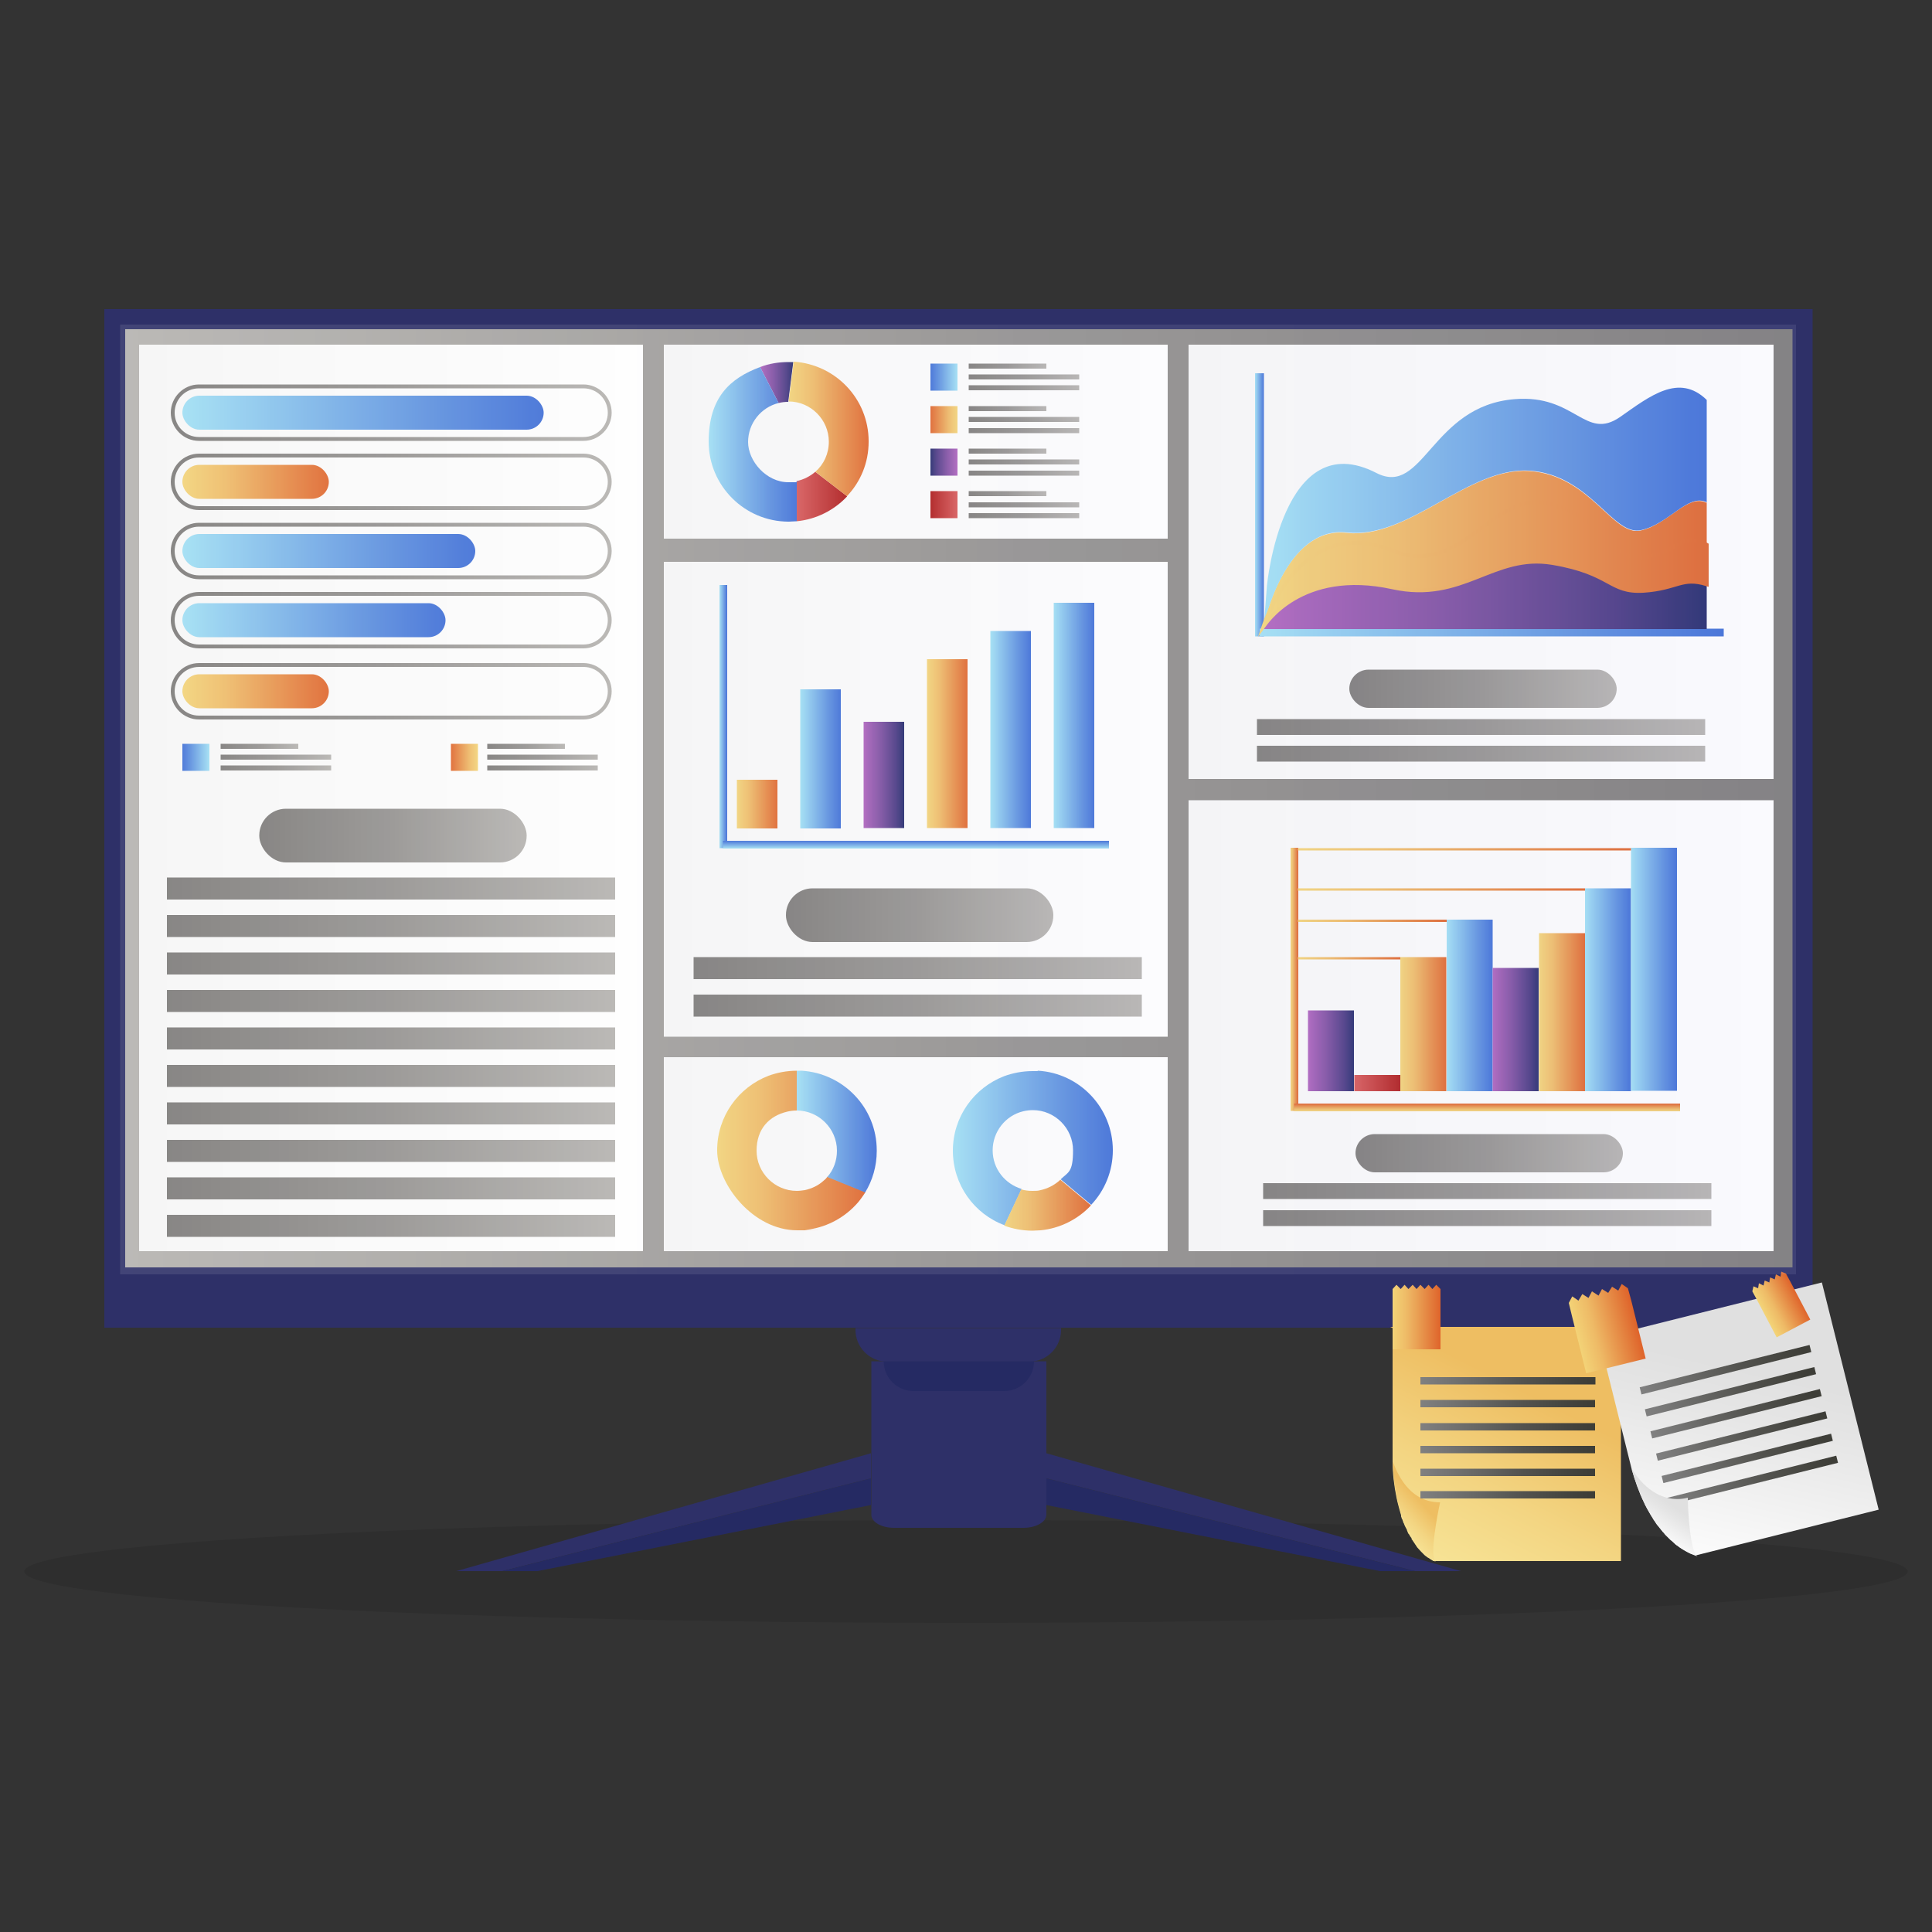 <?xml version="1.0" encoding="UTF-8"?>
<svg id="OBJECTS" xmlns="http://www.w3.org/2000/svg" version="1.1" xmlns:xlink="http://www.w3.org/1999/xlink" viewBox="0 0 500 500">
  <rect x="0" y="0" width="500" height="500" fill="#333333" stroke="none"/>
  <!-- Generator: Adobe Illustrator 29.1.0, SVG Export Plug-In . SVG Version: 2.1.0 Build 142)  -->
  <defs>
    <style>
      .st0 {
        fill: url(#linear-gradient75);
      }

      .st1 {
        fill: url(#linear-gradient2);
      }

      .st2 {
        fill: url(#linear-gradient81);
      }

      .st3 {
        fill: url(#linear-gradient36);
      }

      .st4 {
        fill: url(#linear-gradient39);
      }

      .st5 {
        stroke: url(#linear-gradient61);
      }

      .st5, .st6, .st7 {
        fill: none;
      }

      .st5, .st6, .st7, .st8 {
        stroke-miterlimit: 10;
      }

      .st6 {
        stroke: #000;
      }

      .st9 {
        fill: url(#linear-gradient107);
      }

      .st10 {
        fill: url(#linear-gradient34);
      }

      .st11 {
        fill: url(#linear-gradient58);
      }

      .st12 {
        fill: url(#linear-gradient73);
      }

      .st13 {
        fill: url(#linear-gradient83);
      }

      .st14 {
        fill: url(#New_Gradient_Swatch_copy_33);
        opacity: .1;
      }

      .st15 {
        fill: url(#linear-gradient33);
      }

      .st16 {
        fill: url(#linear-gradient10);
      }

      .st17 {
        fill: url(#linear-gradient63);
      }

      .st18 {
        fill: #252a63;
      }

      .st19 {
        fill: url(#linear-gradient82);
      }

      .st20 {
        fill: url(#linear-gradient71);
      }

      .st21 {
        fill: url(#linear-gradient32);
      }

      .st22 {
        fill: url(#linear-gradient21);
      }

      .st23 {
        fill: url(#linear-gradient85);
      }

      .st24 {
        fill: url(#linear-gradient112);
      }

      .st25 {
        fill: url(#linear-gradient37);
      }

      .st26 {
        fill: url(#linear-gradient56);
      }

      .st27 {
        fill: url(#linear-gradient27);
      }

      .st28 {
        fill: url(#linear-gradient53);
      }

      .st7 {
        stroke: url(#linear-gradient62);
      }

      .st29 {
        fill: url(#linear-gradient57);
      }

      .st30 {
        fill: url(#linear-gradient113);
      }

      .st31 {
        fill: url(#linear-gradient35);
      }

      .st32 {
        fill: url(#linear-gradient116);
      }

      .st33 {
        fill: url(#linear-gradient26);
      }

      .st34 {
        fill: url(#linear-gradient1);
      }

      .st35 {
        fill: url(#linear-gradient118);
      }

      .st36 {
        fill: url(#linear-gradient109);
      }

      .st37 {
        fill: url(#linear-gradient9);
      }

      .st38 {
        fill: url(#linear-gradient18);
      }

      .st39 {
        fill: url(#linear-gradient101);
      }

      .st40 {
        fill: url(#linear-gradient23);
      }

      .st41 {
        fill: url(#linear-gradient72);
      }

      .st42 {
        fill: url(#linear-gradient43);
      }

      .st43 {
        fill: url(#linear-gradient78);
      }

      .st44 {
        fill: url(#linear-gradient69);
      }

      .st45 {
        fill: url(#linear-gradient8);
      }

      .st46 {
        fill: url(#linear-gradient11);
      }

      .st47 {
        fill: url(#linear-gradient104);
      }

      .st48 {
        fill: url(#linear-gradient105);
      }

      .st49 {
        fill: url(#linear-gradient16);
      }

      .st50 {
        fill: url(#linear-gradient24);
      }

      .st51 {
        fill: url(#linear-gradient30);
      }

      .st52 {
        fill: url(#linear-gradient46);
      }

      .st53 {
        fill: url(#linear-gradient114);
      }

      .st54 {
        fill: url(#linear-gradient22);
      }

      .st55 {
        fill: url(#linear-gradient108);
      }

      .st56 {
        fill: url(#linear-gradient29);
      }

      .st57 {
        fill: url(#linear-gradient68);
      }

      .st58 {
        fill: url(#linear-gradient49);
      }

      .st59 {
        fill: url(#linear-gradient93);
      }

      .st60 {
        fill: url(#linear-gradient106);
      }

      .st61 {
        fill: url(#linear-gradient19);
      }

      .st62 {
        fill: url(#linear-gradient12);
      }

      .st63 {
        fill: url(#linear-gradient65);
      }

      .st64 {
        fill: url(#linear-gradient80);
      }

      .st65 {
        opacity: .1;
      }

      .st66 {
        fill: url(#linear-gradient42);
      }

      .st67 {
        fill: url(#linear-gradient28);
      }

      .st68 {
        fill: url(#linear-gradient100);
      }

      .st69 {
        fill: url(#linear-gradient67);
      }

      .st70 {
        fill: url(#linear-gradient40);
      }

      .st71 {
        fill: url(#linear-gradient66);
      }

      .st72 {
        fill: url(#linear-gradient84);
      }

      .st73 {
        fill: url(#linear-gradient111);
      }

      .st74 {
        fill: url(#linear-gradient7);
      }

      .st75 {
        fill: url(#linear-gradient59);
      }

      .st76 {
        fill: url(#linear-gradient91);
      }

      .st77 {
        fill: url(#linear-gradient20);
      }

      .st78 {
        fill: url(#linear-gradient4);
      }

      .st79 {
        fill: url(#linear-gradient31);
      }

      .st80 {
        fill: url(#linear-gradient96);
      }

      .st81 {
        fill: url(#linear-gradient79);
      }

      .st82 {
        fill: url(#linear-gradient98);
      }

      .st83 {
        fill: url(#linear-gradient14);
      }

      .st84 {
        fill: url(#linear-gradient5);
      }

      .st85 {
        fill: url(#linear-gradient74);
      }

      .st86 {
        fill: url(#linear-gradient3);
      }

      .st87 {
        fill: url(#linear-gradient102);
      }

      .st88 {
        fill: url(#linear-gradient87);
      }

      .st8 {
        fill: url(#linear-gradient94);
        stroke: url(#linear-gradient95);
      }

      .st89 {
        fill: url(#linear-gradient55);
      }

      .st90 {
        fill: url(#linear-gradient38);
      }

      .st91 {
        fill: url(#linear-gradient25);
      }

      .st92 {
        fill: url(#linear-gradient99);
      }

      .st93 {
        fill: url(#linear-gradient52);
      }

      .st94 {
        fill: url(#linear-gradient15);
      }

      .st95 {
        fill: url(#linear-gradient88);
      }

      .st96 {
        fill: url(#linear-gradient17);
      }

      .st97 {
        fill: url(#linear-gradient54);
      }

      .st98 {
        fill: url(#linear-gradient50);
      }

      .st99 {
        fill: url(#linear-gradient103);
      }

      .st100 {
        fill: url(#linear-gradient89);
      }

      .st101 {
        fill: url(#linear-gradient51);
      }

      .st102 {
        fill: url(#linear-gradient6);
      }

      .st103 {
        fill: url(#linear-gradient92);
      }

      .st104 {
        fill: url(#linear-gradient77);
      }

      .st105 {
        fill: url(#linear-gradient117);
      }

      .st106 {
        fill: url(#linear-gradient86);
      }

      .st107 {
        fill: url(#linear-gradient64);
      }

      .st108 {
        fill: url(#linear-gradient90);
      }

      .st109 {
        fill: url(#linear-gradient115);
      }

      .st110 {
        fill: url(#linear-gradient70);
      }

      .st111 {
        fill: url(#linear-gradient76);
      }

      .st112 {
        fill: url(#linear-gradient48);
      }

      .st113 {
        fill: url(#linear-gradient13);
      }

      .st114 {
        fill: url(#linear-gradient45);
      }

      .st115 {
        fill: url(#linear-gradient97);
      }

      .st116 {
        fill: url(#linear-gradient47);
      }

      .st117 {
        fill: url(#linear-gradient60);
      }

      .st118 {
        fill: url(#linear-gradient);
      }

      .st119 {
        fill: url(#linear-gradient44);
      }

      .st120 {
        fill: url(#linear-gradient41);
      }

      .st121 {
        fill: #2e3068;
      }

      .st122 {
        fill: url(#linear-gradient110);
      }
    </style>
    <linearGradient id="linear-gradient" x1="32.4" y1="206.6" x2="463.9" y2="206.6" gradientUnits="userSpaceOnUse">
      <stop offset="0" stop-color="#b4b2af"/>
      <stop offset=".5" stop-color="#93918f"/>
      <stop offset="1" stop-color="#7c7a78"/>
    </linearGradient>
    <linearGradient id="linear-gradient1" x1="36" y1="206.5" x2="166.4" y2="206.5" gradientUnits="userSpaceOnUse">
      <stop offset="0" stop-color="#f6f6f6"/>
      <stop offset="1" stop-color="#fff"/>
    </linearGradient>
    <linearGradient id="linear-gradient2" x1="171.8" y1="298.7" x2="302.2" y2="298.7" xlink:href="#linear-gradient1"/>
    <linearGradient id="linear-gradient3" x1="171.8" y1="114.3" x2="302.2" y2="114.3" xlink:href="#linear-gradient1"/>
    <linearGradient id="linear-gradient4" x1="307.6" y1="145.4" x2="459" y2="145.4" xlink:href="#linear-gradient1"/>
    <linearGradient id="linear-gradient5" x1="307.6" y1="265.5" x2="459" y2="265.5" xlink:href="#linear-gradient1"/>
    <linearGradient id="linear-gradient6" x1="171.8" y1="206.9" x2="302.2" y2="206.9" xlink:href="#linear-gradient1"/>
    <linearGradient id="linear-gradient7" x1="158.2" y1="106.8" x2="44.2" y2="106.8" xlink:href="#linear-gradient"/>
    <linearGradient id="linear-gradient8" x1="47.2" y1="106.7" x2="140.6" y2="106.7" gradientUnits="userSpaceOnUse">
      <stop offset="0" stop-color="#9fdff4"/>
      <stop offset=".7" stop-color="#598dde"/>
      <stop offset="1" stop-color="#3d6dd6"/>
    </linearGradient>
    <linearGradient id="linear-gradient9" x1="158.2" y1="142.6" x2="44.2" y2="142.6" xlink:href="#linear-gradient"/>
    <linearGradient id="linear-gradient10" y1="142.6" x2="123" y2="142.6" xlink:href="#linear-gradient8"/>
    <linearGradient id="linear-gradient11" x1="158.2" y1="160.5" x2="44.2" y2="160.5" xlink:href="#linear-gradient"/>
    <linearGradient id="linear-gradient12" x1="47.2" y1="160.5" x2="115.2" y2="160.5" xlink:href="#linear-gradient8"/>
    <linearGradient id="linear-gradient13" x1="158.2" y1="178.9" x2="44.2" y2="178.9" xlink:href="#linear-gradient"/>
    <linearGradient id="linear-gradient14" x1="47.2" y1="178.9" x2="85.1" y2="178.9" gradientUnits="userSpaceOnUse">
      <stop offset="0" stop-color="#f3d377"/>
      <stop offset=".3" stop-color="#eeba66"/>
      <stop offset=".8" stop-color="#e37d3c"/>
      <stop offset="1" stop-color="#df642b"/>
    </linearGradient>
    <linearGradient id="linear-gradient15" x1="158.2" y1="124.7" x2="44.2" y2="124.7" xlink:href="#linear-gradient"/>
    <linearGradient id="linear-gradient16" x1="47.2" y1="124.7" x2="85.1" y2="124.7" xlink:href="#linear-gradient14"/>
    <linearGradient id="linear-gradient17" x1="54.2" y1="196" x2="47.2" y2="196" xlink:href="#linear-gradient8"/>
    <linearGradient id="linear-gradient18" x1="77.1" y1="193.1" x2="57.1" y2="193.1" xlink:href="#linear-gradient"/>
    <linearGradient id="linear-gradient19" x1="85.7" y1="196" x2="57.1" y2="196" xlink:href="#linear-gradient"/>
    <linearGradient id="linear-gradient20" x1="85.7" y1="198.8" x2="57.1" y2="198.8" xlink:href="#linear-gradient"/>
    <linearGradient id="linear-gradient21" x1="247.8" y1="97.6" x2="240.8" y2="97.6" xlink:href="#linear-gradient8"/>
    <linearGradient id="linear-gradient22" x1="270.8" y1="94.7" x2="250.7" y2="94.7" xlink:href="#linear-gradient"/>
    <linearGradient id="linear-gradient23" x1="279.4" y1="97.6" x2="250.7" y2="97.6" xlink:href="#linear-gradient"/>
    <linearGradient id="linear-gradient24" x1="279.4" y1="100.4" x2="250.7" y2="100.4" xlink:href="#linear-gradient"/>
    <linearGradient id="linear-gradient25" x1="247.8" y1="108.6" x2="240.8" y2="108.6" xlink:href="#linear-gradient14"/>
    <linearGradient id="linear-gradient26" x1="270.8" y1="105.8" x2="250.7" y2="105.8" xlink:href="#linear-gradient"/>
    <linearGradient id="linear-gradient27" x1="279.4" y1="108.6" x2="250.7" y2="108.6" xlink:href="#linear-gradient"/>
    <linearGradient id="linear-gradient28" x1="279.4" y1="111.4" x2="250.7" y2="111.4" xlink:href="#linear-gradient"/>
    <linearGradient id="linear-gradient29" x1="247.8" y1="119.6" x2="240.8" y2="119.6" gradientUnits="userSpaceOnUse">
      <stop offset="0" stop-color="#ae62bd"/>
      <stop offset=".1" stop-color="#a05cb5"/>
      <stop offset=".4" stop-color="#7e4ea1"/>
      <stop offset=".8" stop-color="#473781"/>
      <stop offset="1" stop-color="#21286b"/>
    </linearGradient>
    <linearGradient id="linear-gradient30" x1="270.8" y1="116.8" x2="250.7" y2="116.8" xlink:href="#linear-gradient"/>
    <linearGradient id="linear-gradient31" x1="279.4" y1="119.6" x2="250.7" y2="119.6" xlink:href="#linear-gradient"/>
    <linearGradient id="linear-gradient32" x1="279.4" y1="122.4" x2="250.7" y2="122.4" xlink:href="#linear-gradient"/>
    <linearGradient id="linear-gradient33" x1="247.8" y1="130.6" x2="240.8" y2="130.6" gradientUnits="userSpaceOnUse">
      <stop offset="0" stop-color="#d75858"/>
      <stop offset="1" stop-color="#ad1919"/>
    </linearGradient>
    <linearGradient id="linear-gradient34" x1="270.8" y1="127.8" x2="250.7" y2="127.8" xlink:href="#linear-gradient"/>
    <linearGradient id="linear-gradient35" x1="279.4" y1="130.6" x2="250.7" y2="130.6" xlink:href="#linear-gradient"/>
    <linearGradient id="linear-gradient36" x1="279.4" y1="133.5" x2="250.7" y2="133.5" xlink:href="#linear-gradient"/>
    <linearGradient id="linear-gradient37" x1="123.7" y1="196" x2="116.7" y2="196" xlink:href="#linear-gradient14"/>
    <linearGradient id="linear-gradient38" x1="146.1" y1="193.1" x2="126.1" y2="193.1" xlink:href="#linear-gradient"/>
    <linearGradient id="linear-gradient39" x1="154.7" y1="196" x2="126.1" y2="196" xlink:href="#linear-gradient"/>
    <linearGradient id="linear-gradient40" x1="154.7" y1="198.8" x2="126.1" y2="198.8" xlink:href="#linear-gradient"/>
    <linearGradient id="linear-gradient41" x1="136.3" y1="216.2" x2="67.1" y2="216.2" xlink:href="#linear-gradient"/>
    <linearGradient id="linear-gradient42" x1="159.2" y1="229.9" x2="43.2" y2="229.9" xlink:href="#linear-gradient"/>
    <linearGradient id="linear-gradient43" x1="159.2" y1="239.6" x2="43.2" y2="239.6" xlink:href="#linear-gradient"/>
    <linearGradient id="linear-gradient44" x1="159.2" y1="249.3" x2="43.2" y2="249.3" xlink:href="#linear-gradient"/>
    <linearGradient id="linear-gradient45" x1="159.2" y1="259" x2="43.2" y2="259" xlink:href="#linear-gradient"/>
    <linearGradient id="linear-gradient46" x1="159.2" y1="268.7" x2="43.2" y2="268.7" xlink:href="#linear-gradient"/>
    <linearGradient id="linear-gradient47" x1="159.2" y1="278.5" x2="43.2" y2="278.5" xlink:href="#linear-gradient"/>
    <linearGradient id="linear-gradient48" x1="159.2" y1="288.2" x2="43.2" y2="288.2" xlink:href="#linear-gradient"/>
    <linearGradient id="linear-gradient49" x1="159.2" y1="297.9" x2="43.2" y2="297.9" xlink:href="#linear-gradient"/>
    <linearGradient id="linear-gradient50" x1="159.2" y1="307.6" x2="43.2" y2="307.6" xlink:href="#linear-gradient"/>
    <linearGradient id="linear-gradient51" x1="159.2" y1="317.3" x2="43.2" y2="317.3" xlink:href="#linear-gradient"/>
    <linearGradient id="linear-gradient52" x1="272.6" y1="236.8" x2="203.4" y2="236.8" xlink:href="#linear-gradient"/>
    <linearGradient id="linear-gradient53" x1="295.5" y1="250.5" x2="179.5" y2="250.5" xlink:href="#linear-gradient"/>
    <linearGradient id="linear-gradient54" x1="295.5" y1="260.2" x2="179.5" y2="260.2" xlink:href="#linear-gradient"/>
    <linearGradient id="linear-gradient55" x1="418.4" y1="178.3" x2="349.2" y2="178.3" xlink:href="#linear-gradient"/>
    <linearGradient id="linear-gradient56" x1="441.3" y1="188.1" x2="325.3" y2="188.1" xlink:href="#linear-gradient"/>
    <linearGradient id="linear-gradient57" x1="441.3" y1="195.1" x2="325.3" y2="195.1" xlink:href="#linear-gradient"/>
    <linearGradient id="linear-gradient58" x1="420" y1="298.4" x2="350.8" y2="298.4" xlink:href="#linear-gradient"/>
    <linearGradient id="linear-gradient59" x1="442.9" y1="308.3" x2="326.9" y2="308.3" xlink:href="#linear-gradient"/>
    <linearGradient id="linear-gradient60" x1="442.9" y1="315.2" x2="326.9" y2="315.2" xlink:href="#linear-gradient"/>
    <linearGradient id="linear-gradient61" x1="204.6" y1="135" x2="203.6" y2="135" xlink:href="#linear-gradient"/>
    <linearGradient id="linear-gradient62" x1="203.7" y1="93.7" x2="202.7" y2="93.7" xlink:href="#linear-gradient"/>
    <linearGradient id="linear-gradient63" x1="196.7" y1="99" x2="205.3" y2="99" xlink:href="#linear-gradient29"/>
    <linearGradient id="linear-gradient64" x1="206.2" y1="128.5" x2="219.2" y2="128.5" xlink:href="#linear-gradient33"/>
    <linearGradient id="linear-gradient65" x1="204.1" y1="111.1" x2="224.8" y2="111.1" xlink:href="#linear-gradient14"/>
    <linearGradient id="linear-gradient66" x1="183.4" y1="115" x2="206.2" y2="115" xlink:href="#linear-gradient8"/>
    <linearGradient id="linear-gradient67" x1="185.5" y1="297.9" x2="223.9" y2="297.9" xlink:href="#linear-gradient14"/>
    <linearGradient id="linear-gradient68" x1="206.2" y1="292.9" x2="226.9" y2="292.9" xlink:href="#linear-gradient8"/>
    <linearGradient id="linear-gradient69" x1="246.5" y1="297.2" x2="287.9" y2="297.2" xlink:href="#linear-gradient8"/>
    <linearGradient id="linear-gradient70" x1="259.9" y1="311.9" x2="282.3" y2="311.9" xlink:href="#linear-gradient14"/>
    <linearGradient id="linear-gradient71" x1="190.7" y1="208.1" x2="201.3" y2="208.1" xlink:href="#linear-gradient14"/>
    <linearGradient id="linear-gradient72" x1="207.1" y1="196.4" x2="217.6" y2="196.4" xlink:href="#linear-gradient8"/>
    <linearGradient id="linear-gradient73" x1="223.5" y1="200.6" x2="234" y2="200.6" xlink:href="#linear-gradient29"/>
    <linearGradient id="linear-gradient74" x1="239.9" y1="192.5" x2="250.4" y2="192.5" xlink:href="#linear-gradient14"/>
    <linearGradient id="linear-gradient75" x1="256.3" y1="188.8" x2="266.8" y2="188.8" xlink:href="#linear-gradient8"/>
    <linearGradient id="linear-gradient76" x1="272.7" y1="185.2" x2="283.2" y2="185.2" xlink:href="#linear-gradient8"/>
    <linearGradient id="linear-gradient77" x1="186.2" y1="185.5" x2="188.1" y2="185.5" xlink:href="#linear-gradient8"/>
    <linearGradient id="linear-gradient78" x1="-34.9" y1="387.1" x2="-32.9" y2="387.1" gradientTransform="translate(271 -168.5)" xlink:href="#linear-gradient8"/>
    <linearGradient id="linear-gradient79" x1="338.5" y1="271.9" x2="350.5" y2="271.9" xlink:href="#linear-gradient29"/>
    <linearGradient id="linear-gradient80" x1="350.5" y1="280.3" x2="362.4" y2="280.3" xlink:href="#linear-gradient33"/>
    <linearGradient id="linear-gradient81" x1="362.4" y1="265" x2="374.4" y2="265" xlink:href="#linear-gradient14"/>
    <linearGradient id="linear-gradient82" x1="374.4" y1="260.2" x2="386.3" y2="260.2" xlink:href="#linear-gradient8"/>
    <linearGradient id="linear-gradient83" x1="386.3" y1="266.4" x2="398.3" y2="266.4" xlink:href="#linear-gradient29"/>
    <linearGradient id="linear-gradient84" x1="398.3" y1="262" x2="410.2" y2="262" xlink:href="#linear-gradient14"/>
    <linearGradient id="linear-gradient85" x1="410.2" y1="256.1" x2="422.1" y2="256.1" xlink:href="#linear-gradient8"/>
    <linearGradient id="linear-gradient86" x1="422.1" y1="250.9" x2="434.1" y2="250.9" xlink:href="#linear-gradient8"/>
    <linearGradient id="linear-gradient87" x1="334" y1="253.5" x2="335.9" y2="253.5" xlink:href="#linear-gradient14"/>
    <linearGradient id="linear-gradient88" x1="-102.9" y1="534.9" x2="-101" y2="534.9" gradientTransform="translate(486.8 -248.3)" xlink:href="#linear-gradient14"/>
    <linearGradient id="linear-gradient89" x1="324.8" y1="130.6" x2="327.1" y2="130.6" xlink:href="#linear-gradient8"/>
    <linearGradient id="linear-gradient90" x1="326" y1="163.7" x2="446" y2="163.7" xlink:href="#linear-gradient8"/>
    <linearGradient id="linear-gradient91" x1="327.1" y1="154.1" x2="441.7" y2="154.1" xlink:href="#linear-gradient29"/>
    <linearGradient id="linear-gradient92" x1="327.1" y1="142" x2="441.7" y2="142" xlink:href="#linear-gradient14"/>
    <linearGradient id="linear-gradient93" x1="327.1" y1="131" x2="441.7" y2="131" xlink:href="#linear-gradient8"/>
    <linearGradient id="linear-gradient94" x1="327.1" y1="146.1" x2="441.7" y2="146.1" xlink:href="#linear-gradient14"/>
    <linearGradient id="linear-gradient95" x1="325.4" y1="147.7" x2="442.2" y2="147.7" xlink:href="#linear-gradient14"/>
    <linearGradient id="linear-gradient96" x1="335.9" y1="248" x2="362.4" y2="248" xlink:href="#linear-gradient14"/>
    <linearGradient id="linear-gradient97" x1="335.9" y1="238.3" x2="374.4" y2="238.3" xlink:href="#linear-gradient14"/>
    <linearGradient id="linear-gradient98" x1="335.9" y1="230.2" x2="410.2" y2="230.2" xlink:href="#linear-gradient14"/>
    <linearGradient id="linear-gradient99" x1="335.9" y1="219.8" x2="422.1" y2="219.8" xlink:href="#linear-gradient14"/>
    <linearGradient id="linear-gradient100" x1="247.1" y1="361.2" x2="272.4" y2="411.1" gradientTransform="translate(643.8) rotate(-180) scale(1 -1)" gradientUnits="userSpaceOnUse">
      <stop offset="0" stop-color="#eebe62"/>
      <stop offset=".5" stop-color="#f3d582"/>
      <stop offset="1" stop-color="#f8e79b"/>
    </linearGradient>
    <linearGradient id="linear-gradient101" x1="368.2" y1="389.3" x2="360.7" y2="396.2" gradientTransform="matrix(1,0,0,1,0,0)" xlink:href="#linear-gradient100"/>
    <linearGradient id="linear-gradient102" x1="360.4" y1="340.8" x2="372.8" y2="340.8" xlink:href="#linear-gradient14"/>
    <linearGradient id="linear-gradient103" x1="368.3" y1="358.1" x2="411" y2="356.6" gradientUnits="userSpaceOnUse">
      <stop offset="0" stop-color="#7f7f7f"/>
      <stop offset=".6" stop-color="#53534f"/>
      <stop offset="1" stop-color="#3e3e38"/>
    </linearGradient>
    <linearGradient id="linear-gradient104" x1="368.3" y1="364" x2="410.9" y2="362.6" xlink:href="#linear-gradient103"/>
    <linearGradient id="linear-gradient105" x1="368.3" y1="370" x2="410.9" y2="368.5" xlink:href="#linear-gradient103"/>
    <linearGradient id="linear-gradient106" x1="368.3" y1="375.9" x2="410.9" y2="374.4" xlink:href="#linear-gradient103"/>
    <linearGradient id="linear-gradient107" x1="368.3" y1="381.8" x2="410.9" y2="380.3" xlink:href="#linear-gradient103"/>
    <linearGradient id="linear-gradient108" x1="368.3" y1="387.6" x2="410.9" y2="386.1" xlink:href="#linear-gradient103"/>
    <linearGradient id="linear-gradient109" x1="130.9" y1="311.3" x2="156.2" y2="361.2" gradientTransform="translate(504.9 21) rotate(166) scale(1 -1)" gradientUnits="userSpaceOnUse">
      <stop offset="0" stop-color="#e0e0e0"/>
      <stop offset=".2" stop-color="#e5e5e5"/>
      <stop offset="1" stop-color="#fff"/>
    </linearGradient>
    <linearGradient id="linear-gradient110" x1="484.6" y1="309.7" x2="527.2" y2="308.2" gradientTransform="translate(-59.9 45.1)" xlink:href="#linear-gradient103"/>
    <linearGradient id="linear-gradient111" x1="484.6" y1="315.6" x2="527.1" y2="314.1" gradientTransform="translate(-58.5 45)" xlink:href="#linear-gradient103"/>
    <linearGradient id="linear-gradient112" x1="484.6" y1="321.5" x2="527.1" y2="320.1" gradientTransform="translate(-57 44.8)" xlink:href="#linear-gradient103"/>
    <linearGradient id="linear-gradient113" x1="484.6" y1="327.5" x2="527.1" y2="326" gradientTransform="translate(-55.6 44.6)" xlink:href="#linear-gradient103"/>
    <linearGradient id="linear-gradient114" x1="484.6" y1="333.4" x2="527.1" y2="331.9" gradientTransform="translate(-54.2 44.4)" xlink:href="#linear-gradient103"/>
    <linearGradient id="linear-gradient115" x1="484.6" y1="339.2" x2="527.1" y2="337.7" gradientTransform="translate(-52.8 44.3)" xlink:href="#linear-gradient103"/>
    <linearGradient id="linear-gradient116" x1="484.4" y1="339.4" x2="476.8" y2="346.3" gradientTransform="translate(-119.7 177.2) rotate(-14)" xlink:href="#linear-gradient109"/>
    <linearGradient id="linear-gradient117" x1="553.5" y1="250.1" x2="563.3" y2="250.1" gradientTransform="translate(-149.7 377.5) rotate(-27.9)" xlink:href="#linear-gradient14"/>
    <linearGradient id="linear-gradient118" x1="452" y1="308.2" x2="467.8" y2="308.2" gradientTransform="translate(-105.1 155.9) rotate(-14)" xlink:href="#linear-gradient14"/>
    <linearGradient id="New_Gradient_Swatch_copy_33" data-name="New Gradient Swatch copy 33" x1="31.1" y1="206.9" x2="464.8" y2="206.9" gradientUnits="userSpaceOnUse">
      <stop offset="0" stop-color="#fff"/>
      <stop offset=".4" stop-color="#f2f2fe"/>
      <stop offset="1" stop-color="#d0d0fc"/>
    </linearGradient>
  </defs>
  <ellipse class="st65" cx="250" cy="406.7" rx="243.7" ry="13.3"/>
  <line class="st6" x1="449.4" y1="89.2" x2="449.4" y2="89.2"/>
  <rect class="st121" x="27" y="80" width="442.1" height="248"/>
  <rect class="st121" x="27" y="328" width="442.1" height="15.6"/>
  <rect class="st118" x="32.4" y="85.2" width="431.5" height="242.8"/>
  <path class="st121" d="M221.5,343.7h53.1v.5c0,4.5-3.7,8.2-8.2,8.2h-36.8c-4.5,0-8.2-3.7-8.2-8.2v-.5h0Z"/>
  <path class="st121" d="M270.8,352.3v39.7c0,1.9-2.7,3.4-5.9,3.4h-33.5c-3.3,0-5.9-1.5-5.9-3.4v-39.7h45.4Z"/>
  <polygon class="st121" points="225.4 376.1 225.4 382.6 130 406.6 118.1 406.6 225.4 376.1"/>
  <polygon class="st18" points="225.4 382.6 225.4 389.5 139.1 406.6 130 406.6 225.4 382.6"/>
  <polygon class="st121" points="270.8 376.1 270.8 382.6 366.2 406.6 378.1 406.6 270.8 376.1"/>
  <polygon class="st18" points="270.8 382.6 270.8 389.5 357.1 406.6 366.2 406.6 270.8 382.6"/>
  <rect class="st34" x="36" y="89.2" width="130.4" height="234.6"/>
  <rect class="st1" x="171.8" y="273.6" width="130.4" height="50.2"/>
  <rect class="st86" x="171.8" y="89.2" width="130.4" height="50.2"/>
  <rect class="st78" x="307.6" y="89.2" width="151.4" height="112.4"/>
  <rect class="st84" x="307.6" y="207.1" width="151.4" height="116.7"/>
  <rect class="st102" x="171.8" y="145.4" width="130.4" height="122.9"/>
  <path class="st74" d="M150.9,114.1H51.5c-4,0-7.3-3.3-7.3-7.3s3.3-7.3,7.3-7.3h99.5c4,0,7.3,3.3,7.3,7.3s-3.3,7.3-7.3,7.3ZM51.5,100.5c-3.5,0-6.3,2.8-6.3,6.3s2.8,6.3,6.3,6.3h99.5c3.5,0,6.3-2.8,6.3-6.3s-2.8-6.3-6.3-6.3H51.5Z"/>
  <rect class="st45" x="47.2" y="102.4" width="93.5" height="8.8" rx="4.4" ry="4.4"/>
  <path class="st37" d="M150.9,149.9H51.5c-4,0-7.3-3.3-7.3-7.3s3.3-7.3,7.3-7.3h99.5c4,0,7.3,3.3,7.3,7.3s-3.3,7.3-7.3,7.3ZM51.5,136.3c-3.5,0-6.3,2.8-6.3,6.3s2.8,6.3,6.3,6.3h99.5c3.5,0,6.3-2.8,6.3-6.3s-2.8-6.3-6.3-6.3H51.5Z"/>
  <rect class="st16" x="47.2" y="138.2" width="75.8" height="8.8" rx="4.4" ry="4.4"/>
  <path class="st46" d="M150.9,167.8H51.5c-4,0-7.3-3.3-7.3-7.3s3.3-7.3,7.3-7.3h99.5c4,0,7.3,3.3,7.3,7.3s-3.3,7.3-7.3,7.3ZM51.5,154.2c-3.5,0-6.3,2.8-6.3,6.3s2.8,6.3,6.3,6.3h99.5c3.5,0,6.3-2.8,6.3-6.3s-2.8-6.3-6.3-6.3H51.5Z"/>
  <rect class="st62" x="47.2" y="156.1" width="68.1" height="8.8" rx="4.4" ry="4.4"/>
  <path class="st113" d="M150.9,186.2H51.5c-4,0-7.3-3.3-7.3-7.3s3.3-7.3,7.3-7.3h99.5c4,0,7.3,3.3,7.3,7.3s-3.3,7.3-7.3,7.3ZM51.5,172.6c-3.5,0-6.3,2.8-6.3,6.3s2.8,6.3,6.3,6.3h99.5c3.5,0,6.3-2.8,6.3-6.3s-2.8-6.3-6.3-6.3H51.5Z"/>
  <rect class="st83" x="47.2" y="174.5" width="37.9" height="8.8" rx="4.4" ry="4.4"/>
  <path class="st94" d="M150.9,132H51.5c-4,0-7.3-3.3-7.3-7.3s3.3-7.3,7.3-7.3h99.5c4,0,7.3,3.3,7.3,7.3s-3.3,7.3-7.3,7.3ZM51.5,118.4c-3.5,0-6.3,2.8-6.3,6.3s2.8,6.3,6.3,6.3h99.5c3.5,0,6.3-2.8,6.3-6.3s-2.8-6.3-6.3-6.3H51.5Z"/>
  <rect class="st49" x="47.2" y="120.3" width="37.9" height="8.8" rx="4.4" ry="4.4"/>
  <path class="st18" d="M228.6,352.3h39c0,4.3-3.5,7.7-7.7,7.7h-23.5c-4.3,0-7.7-3.5-7.7-7.7h0Z"/>
  <rect class="st96" x="47.2" y="192.5" width="7" height="7"/>
  <rect class="st38" x="57.1" y="192.5" width="20.1" height="1.3"/>
  <rect class="st61" x="57.1" y="195.3" width="28.6" height="1.3"/>
  <rect class="st77" x="57.1" y="198.1" width="28.6" height="1.3"/>
  <rect class="st22" x="240.8" y="94.1" width="7" height="7"/>
  <rect class="st54" x="250.7" y="94.1" width="20.1" height="1.3"/>
  <rect class="st40" x="250.7" y="96.9" width="28.6" height="1.3"/>
  <rect class="st50" x="250.7" y="99.7" width="28.6" height="1.3"/>
  <rect class="st91" x="240.8" y="105.1" width="7" height="7"/>
  <rect class="st33" x="250.7" y="105.1" width="20.1" height="1.3"/>
  <rect class="st27" x="250.7" y="107.9" width="28.6" height="1.3"/>
  <rect class="st67" x="250.7" y="110.8" width="28.6" height="1.3"/>
  <rect class="st56" x="240.8" y="116.1" width="7" height="7"/>
  <rect class="st51" x="250.7" y="116.1" width="20.1" height="1.3"/>
  <rect class="st79" x="250.7" y="118.9" width="28.6" height="1.3"/>
  <rect class="st21" x="250.7" y="121.8" width="28.6" height="1.3"/>
  <rect class="st15" x="240.8" y="127.1" width="7" height="7"/>
  <rect class="st10" x="250.7" y="127.1" width="20.1" height="1.3"/>
  <rect class="st31" x="250.7" y="130" width="28.6" height="1.3"/>
  <rect class="st3" x="250.7" y="132.8" width="28.6" height="1.3"/>
  <rect class="st25" x="116.7" y="192.5" width="7" height="7"/>
  <rect class="st90" x="126.1" y="192.5" width="20.1" height="1.3"/>
  <rect class="st4" x="126.1" y="195.3" width="28.6" height="1.3"/>
  <rect class="st70" x="126.1" y="198.1" width="28.6" height="1.3"/>
  <rect class="st120" x="67.1" y="209.3" width="69.2" height="13.9" rx="6.9" ry="6.9"/>
  <rect class="st66" x="43.2" y="227.1" width="116" height="5.7"/>
  <rect class="st42" x="43.2" y="236.8" width="116" height="5.7"/>
  <rect class="st119" x="43.2" y="246.5" width="116" height="5.7"/>
  <rect class="st114" x="43.2" y="256.2" width="116" height="5.7"/>
  <rect class="st52" x="43.2" y="265.9" width="116" height="5.7"/>
  <rect class="st116" x="43.2" y="275.6" width="116" height="5.7"/>
  <rect class="st112" x="43.2" y="285.3" width="116" height="5.7"/>
  <rect class="st58" x="43.2" y="295" width="116" height="5.7"/>
  <rect class="st98" x="43.2" y="304.7" width="116" height="5.7"/>
  <rect class="st101" x="43.2" y="314.4" width="116" height="5.7"/>
  <rect class="st93" x="203.4" y="229.9" width="69.2" height="13.9" rx="6.9" ry="6.9"/>
  <rect class="st28" x="179.5" y="247.7" width="116" height="5.7"/>
  <rect class="st97" x="179.5" y="257.4" width="116" height="5.7"/>
  <rect class="st89" x="349.2" y="173.3" width="69.2" height="9.9" rx="5" ry="5"/>
  <rect class="st26" x="325.3" y="186.1" width="116" height="4.1"/>
  <rect class="st29" x="325.3" y="193" width="116" height="4.1"/>
  <rect class="st11" x="350.8" y="293.5" width="69.2" height="9.9" rx="5" ry="5"/>
  <rect class="st75" x="326.9" y="306.2" width="116" height="4.1"/>
  <rect class="st117" x="326.9" y="313.2" width="116" height="4.1"/>
  <line class="st5" x1="204.1" y1="135" x2="204.1" y2="134.9"/>
  <line class="st7" x1="203.2" y1="93.7" x2="203.2" y2="93.7"/>
  <path class="st17" d="M205.3,93.7l-1.3,10.3c-.9,0-1.7.1-2.5.3l-4.8-9.3c2.3-.9,4.8-1.3,7.3-1.3s.8,0,1.3,0Z"/>
  <path class="st107" d="M219.2,128.5c-3.3,3.5-7.9,5.9-13,6.4v-10.4c1.8-.4,3.4-1.2,4.8-2.4h0l8.2,6.3Z"/>
  <path class="st63" d="M224.8,114.3c0,5.5-2.1,10.4-5.6,14.1l-8.2-6.3c2.2-1.9,3.5-4.7,3.5-7.8,0-5.7-4.7-10.4-10.4-10.4l1.3-10.3c10.8.7,19.4,9.6,19.4,20.6Z"/>
  <path class="st71" d="M206.2,124.5v10.4c-.7,0-1.4.1-2.1.1-11.4,0-20.7-9.3-20.7-20.7s5.5-16.4,13.3-19.3l4.8,9.3c-4.5,1.1-7.9,5.2-7.9,10.1s4.7,10.4,10.4,10.4,1.4,0,2.1-.2Z"/>
  <path class="st69" d="M214.1,304.6c-.3.4-.6.7-1,1h0c-1.3,1.2-3,2-4.8,2.4-.7.1-1.4.2-2.1.2-5.7,0-10.4-4.7-10.4-10.4s3.3-9,7.9-10.1c.8-.2,1.7-.3,2.5-.3v-10.3c-2.6,0-5.1.5-7.3,1.3-7.8,3-13.3,10.5-13.3,19.3s9.3,20.7,20.7,20.7,1.4,0,2.1-.1c5.1-.5,9.7-2.9,13-6.4,1-1,1.8-2.2,2.6-3.4l-9.8-4Z"/>
  <path class="st57" d="M226.9,297.9c0,3.9-1.1,7.6-3,10.7l-9.8-4c1.6-1.8,2.5-4.2,2.5-6.8,0-5.7-4.7-10.4-10.4-10.4v-10.3c.4,0,.8,0,1.3,0,10.8.7,19.4,9.6,19.4,20.6Z"/>
  <path class="st44" d="M268.5,277.2c-.4,0-.8,0-1.3,0-2.6,0-5.1.5-7.3,1.3-7.8,3-13.3,10.5-13.3,19.3s5.5,16.4,13.4,19.3l4.4-9.4c-4.3-1.3-7.5-5.2-7.5-10s3.3-9,7.9-10.1c.8-.2,1.7-.3,2.5-.3,5.7,0,10.4,4.7,10.4,10.4s-1.2,5.6-3.2,7.5l7.9,6.6c3.5-3.7,5.6-8.7,5.6-14.1,0-11-8.6-20-19.4-20.6Z"/>
  <path class="st110" d="M282.3,312c-3.3,3.5-7.9,5.9-13,6.4-.7,0-1.4.1-2.1.1-2.6,0-5.1-.5-7.3-1.3l4.4-9.4c.9.3,1.9.4,2.9.4s1.4,0,2.1-.2c1.8-.4,3.4-1.2,4.8-2.4h0c.1-.1.2-.2.3-.3l7.9,6.6Z"/>
  <rect class="st20" x="190.7" y="201.8" width="10.5" height="12.6"/>
  <rect class="st41" x="207.1" y="178.4" width="10.5" height="36"/>
  <rect class="st12" x="223.5" y="186.8" width="10.5" height="27.5"/>
  <rect class="st85" x="239.9" y="170.6" width="10.5" height="43.7"/>
  <rect class="st0" x="256.3" y="163.3" width="10.5" height="51"/>
  <rect class="st111" x="272.7" y="156" width="10.5" height="58.3"/>
  <rect class="st104" x="186.2" y="151.4" width="2" height="68.1"/>
  <rect class="st43" x="236.1" y="168.6" width="2" height="99.9" transform="translate(18.5 455.7) rotate(-90)"/>
  <rect class="st81" x="338.5" y="261.5" width="11.9" height="20.9"/>
  <rect class="st64" x="350.5" y="278.2" width="11.9" height="4.2"/>
  <rect class="st2" x="362.4" y="247.7" width="11.9" height="34.7"/>
  <rect class="st19" x="374.4" y="238" width="11.9" height="44.4"/>
  <rect class="st13" x="386.3" y="250.5" width="11.9" height="31.9"/>
  <rect class="st72" x="398.3" y="241.5" width="11.9" height="40.9"/>
  <rect class="st23" x="410.2" y="229.9" width="11.9" height="52.5"/>
  <rect class="st106" x="422.1" y="219.4" width="11.9" height="62.9"/>
  <rect class="st88" x="334" y="219.4" width="2" height="68.1"/>
  <rect class="st95" x="383.9" y="236.6" width="2" height="99.9" transform="translate(98.3 671.5) rotate(-90)"/>
  <rect class="st100" x="324.8" y="96.6" width="2.3" height="68.1"/>
  <rect class="st108" x="326" y="162.7" width="120.1" height="2"/>
  <path class="st76" d="M441.7,151.3v11.5h-114.6v-.6s0,0,0,0c.2-.4,9.5-15.3,33.4-10.1,18.3,4,26.1-8.9,41.4-6.3,15.4,2.6,14.6,7.7,23.5,7.2,8.9-.5,9.9-3.7,16.4-1.7Z"/>
  <path class="st103" d="M441.7,130v11.1c-6.5-3.8-7.5,2.2-16.4,3.2s-8.1-8.7-23.5-13.6c-15.4-4.9-23.1,19.5-41.4,11.9-23.9-9.8-33.2,19-33.4,19.6,0,0,0,0,0,0v-.5s5.5-25.6,21.5-23.8c16,1.8,31.5-17.1,47.3-16,15.8,1.1,21.6,17,28.8,15.4s12.1-9.6,17-7.2Z"/>
  <path class="st59" d="M441.7,103.6v26.4c-4.9-2.4-9.7,5.6-17,7.2s-13.1-14.3-28.8-15.4c-15.8-1.1-31.3,17.8-47.3,16-16-1.8-21.5,23.8-21.5,23.8l.8-10.2s4-41.5,28.3-29c12.2,6.3,14.2-17.4,35.8-19.1,15.7-1.3,18.2,10.9,27.3,4.6,7.7-5.4,15.2-11.4,22.4-4.4Z"/>
  <path class="st8" d="M441.7,141v10.2c-6.5-2-7.5,1.1-16.4,1.7-8.9.5-8.1-4.6-23.5-7.2-15.4-2.6-23.1,10.3-41.4,6.3-23.8-5.2-33.1,9.7-33.4,10.1.2-.6,9.4-29.4,33.4-19.6,18.3,7.5,26.1-16.8,41.4-11.9,15.4,4.9,14.6,14.6,23.5,13.6s9.9-6.9,16.4-3.2Z"/>
  <rect class="st80" x="335.9" y="247.7" width="26.5" height=".6"/>
  <rect class="st115" x="335.9" y="238" width="38.5" height=".6"/>
  <rect class="st82" x="335.9" y="229.9" width="74.3" height=".6"/>
  <rect class="st92" x="335.9" y="219.5" width="86.2" height=".6"/>
  <g>
    <g>
      <path class="st68" d="M360.4,343.7v34.7c0,2.9.4,6.2,1,9.1,0,.1.4,1.9.7,2.9.2.6.3,1.2.5,1.7,0,0,0,.1,0,.2,0,.1,0,.3.1.4,0,.2.2.5.3.7,0,.1,0,.2.1.3,0,0,0,0,0,0,0,.1,0,.2.1.3,0,0,0,.2.1.2.2.6.5,1.2.8,1.7,0,0,0,.2.1.3,0,0,0,.2.1.2h0c0,.2,0,.2.1.3,0,0,0,.2.2.3,0,0,.1.2.2.3,0,.2.2.3.3.5,0,0,.1.2.2.2,0,0,0,.1,0,.2,0,0,0,.2.1.2,0,0,.1.2.2.3,0,0,0,0,0,0,0,0,.1.2.2.3,0,.1.2.2.2.3h0c0,.1.2.2.2.3,0,.1.2.2.2.3h0c0,.1.2.2.2.3,0,0,.1.2.2.3.6.7,1.2,1.3,1.7,1.8.2.2.4.4.6.5.2.2.4.3.6.4,0,0,0,0,0,0,.7.5,1.2.7,1.2.8,0,0,48.6,0,48.6,0v-60.6s0,0,0,0h-59.7Z"/>
      <path class="st39" d="M360.5,378.4c0,2.9.4,6.2,1,9.1,0,.1,1.8,10.2,8.3,15.5.8.6,1.5,1.1,1.8,1.2-1.8-1.1.5-12.7,1.1-15.4-3.7,0-7-1.6-9.6-5.3-1.8-2.6-2.6-5.2-2.6-5.2Z"/>
    </g>
    <polygon class="st87" points="371.7 332.5 370.7 333.6 369.7 332.5 368.7 333.6 367.6 332.5 366.6 333.6 365.6 332.5 364.5 333.6 363.5 332.5 362.5 333.6 361.4 332.5 360.4 333.6 360.4 336.5 360.4 349.2 372.8 349.2 372.8 336.5 372.8 333.6 371.7 332.5"/>
    <g>
      <rect class="st99" x="367.6" y="356.4" width="45.3" height="1.9"/>
      <rect class="st47" x="367.6" y="362.3" width="45.2" height="1.9"/>
      <rect class="st48" x="367.6" y="368.3" width="45.2" height="1.9"/>
      <rect class="st60" x="367.6" y="374.2" width="45.2" height="1.9"/>
      <rect class="st9" x="367.6" y="380.1" width="45.2" height="1.9"/>
      <rect class="st55" x="367.6" y="385.9" width="45.2" height="1.9"/>
    </g>
  </g>
  <g>
    <path class="st36" d="M413.9,346.6l8.4,33.7c.8,2.8,1.9,6,3.2,8.6,0,.1.9,1.8,1.4,2.6.3.5.6,1,.9,1.5,0,0,0,.1.1.2,0,.1.1.2.2.3.1.2.3.4.4.6,0,.1.1.2.2.3,0,0,0,0,0,0,0,.1.1.2.2.3,0,0,.1.1.2.2.4.5.8,1,1.2,1.5,0,0,.1.2.2.2,0,0,.1.1.2.2h0c0,.1.1.2.2.3,0,0,.1.2.2.2,0,0,.1.1.2.2.1.1.3.3.4.4,0,0,.1.1.2.2,0,0,0,0,.1.1,0,0,.1.1.2.2,0,0,.2.2.2.2,0,0,0,0,0,0,0,0,.2.1.3.2.1,0,.2.2.3.3h0c.1,0,.2.2.3.3.1,0,.2.2.3.3h0c.1,0,.2.2.3.2,0,0,.2.1.3.2.8.6,1.5,1,2.1,1.3.3.1.5.3.7.4.2.1.4.2.6.3,0,0,0,0,0,0,.8.3,1.3.4,1.4.4,0,0,47.2-11.8,47.2-11.8l-14.7-58.8h0s-57.9,14.5-57.9,14.5Z"/>
    <g>
      <rect class="st122" x="424" y="353.2" width="45.3" height="1.9" transform="translate(-72.5 118.9) rotate(-14)"/>
      <rect class="st73" x="425.4" y="358.9" width="45.2" height="1.9" transform="translate(-73.9 119.4) rotate(-14)"/>
      <rect class="st24" x="426.8" y="364.6" width="45.2" height="1.9" transform="translate(-75.2 119.9) rotate(-14)"/>
      <rect class="st30" x="428.3" y="370.4" width="45.2" height="1.9" transform="translate(-76.6 120.4) rotate(-14)"/>
      <rect class="st53" x="429.7" y="376.1" width="45.2" height="1.9" transform="translate(-77.9 121) rotate(-14)"/>
      <rect class="st109" x="431.1" y="381.8" width="45.2" height="1.9" transform="translate(-79.3 121.5) rotate(-14)"/>
    </g>
    <path class="st32" d="M422.3,380.3c.8,2.8,1.9,5.9,3.2,8.6,0,.1,4.2,9.5,11.8,13.1.9.4,1.7.7,2.1.8-2-.6-2.6-12.4-2.6-15.2-3.5.9-7.2.1-10.6-2.8-2.4-2.1-3.7-4.4-3.7-4.4Z"/>
  </g>
  <polygon class="st105" points="461 329.1 460.8 330.4 459.6 329.8 459.3 331.1 458.1 330.6 457.9 331.9 456.7 331.4 456.4 332.7 455.2 332.1 455 333.4 453.8 332.9 453.5 334.2 454.7 336.4 459.8 346.1 468.5 341.5 463.4 331.8 462.2 329.6 461 329.1"/>
  <polygon class="st35" points="419.7 332.3 418.8 334 417.2 333 416.2 334.6 414.6 333.6 413.7 335.3 412 334.2 411.1 335.9 409.5 334.9 408.5 336.6 406.9 335.5 406 337.2 406.8 340.5 410.5 355.4 425.9 351.6 422.2 336.7 421.3 333.4 419.7 332.3"/>
  <rect class="st14" x="31.1" y="84" width="433.7" height="245.8"/>
</svg>